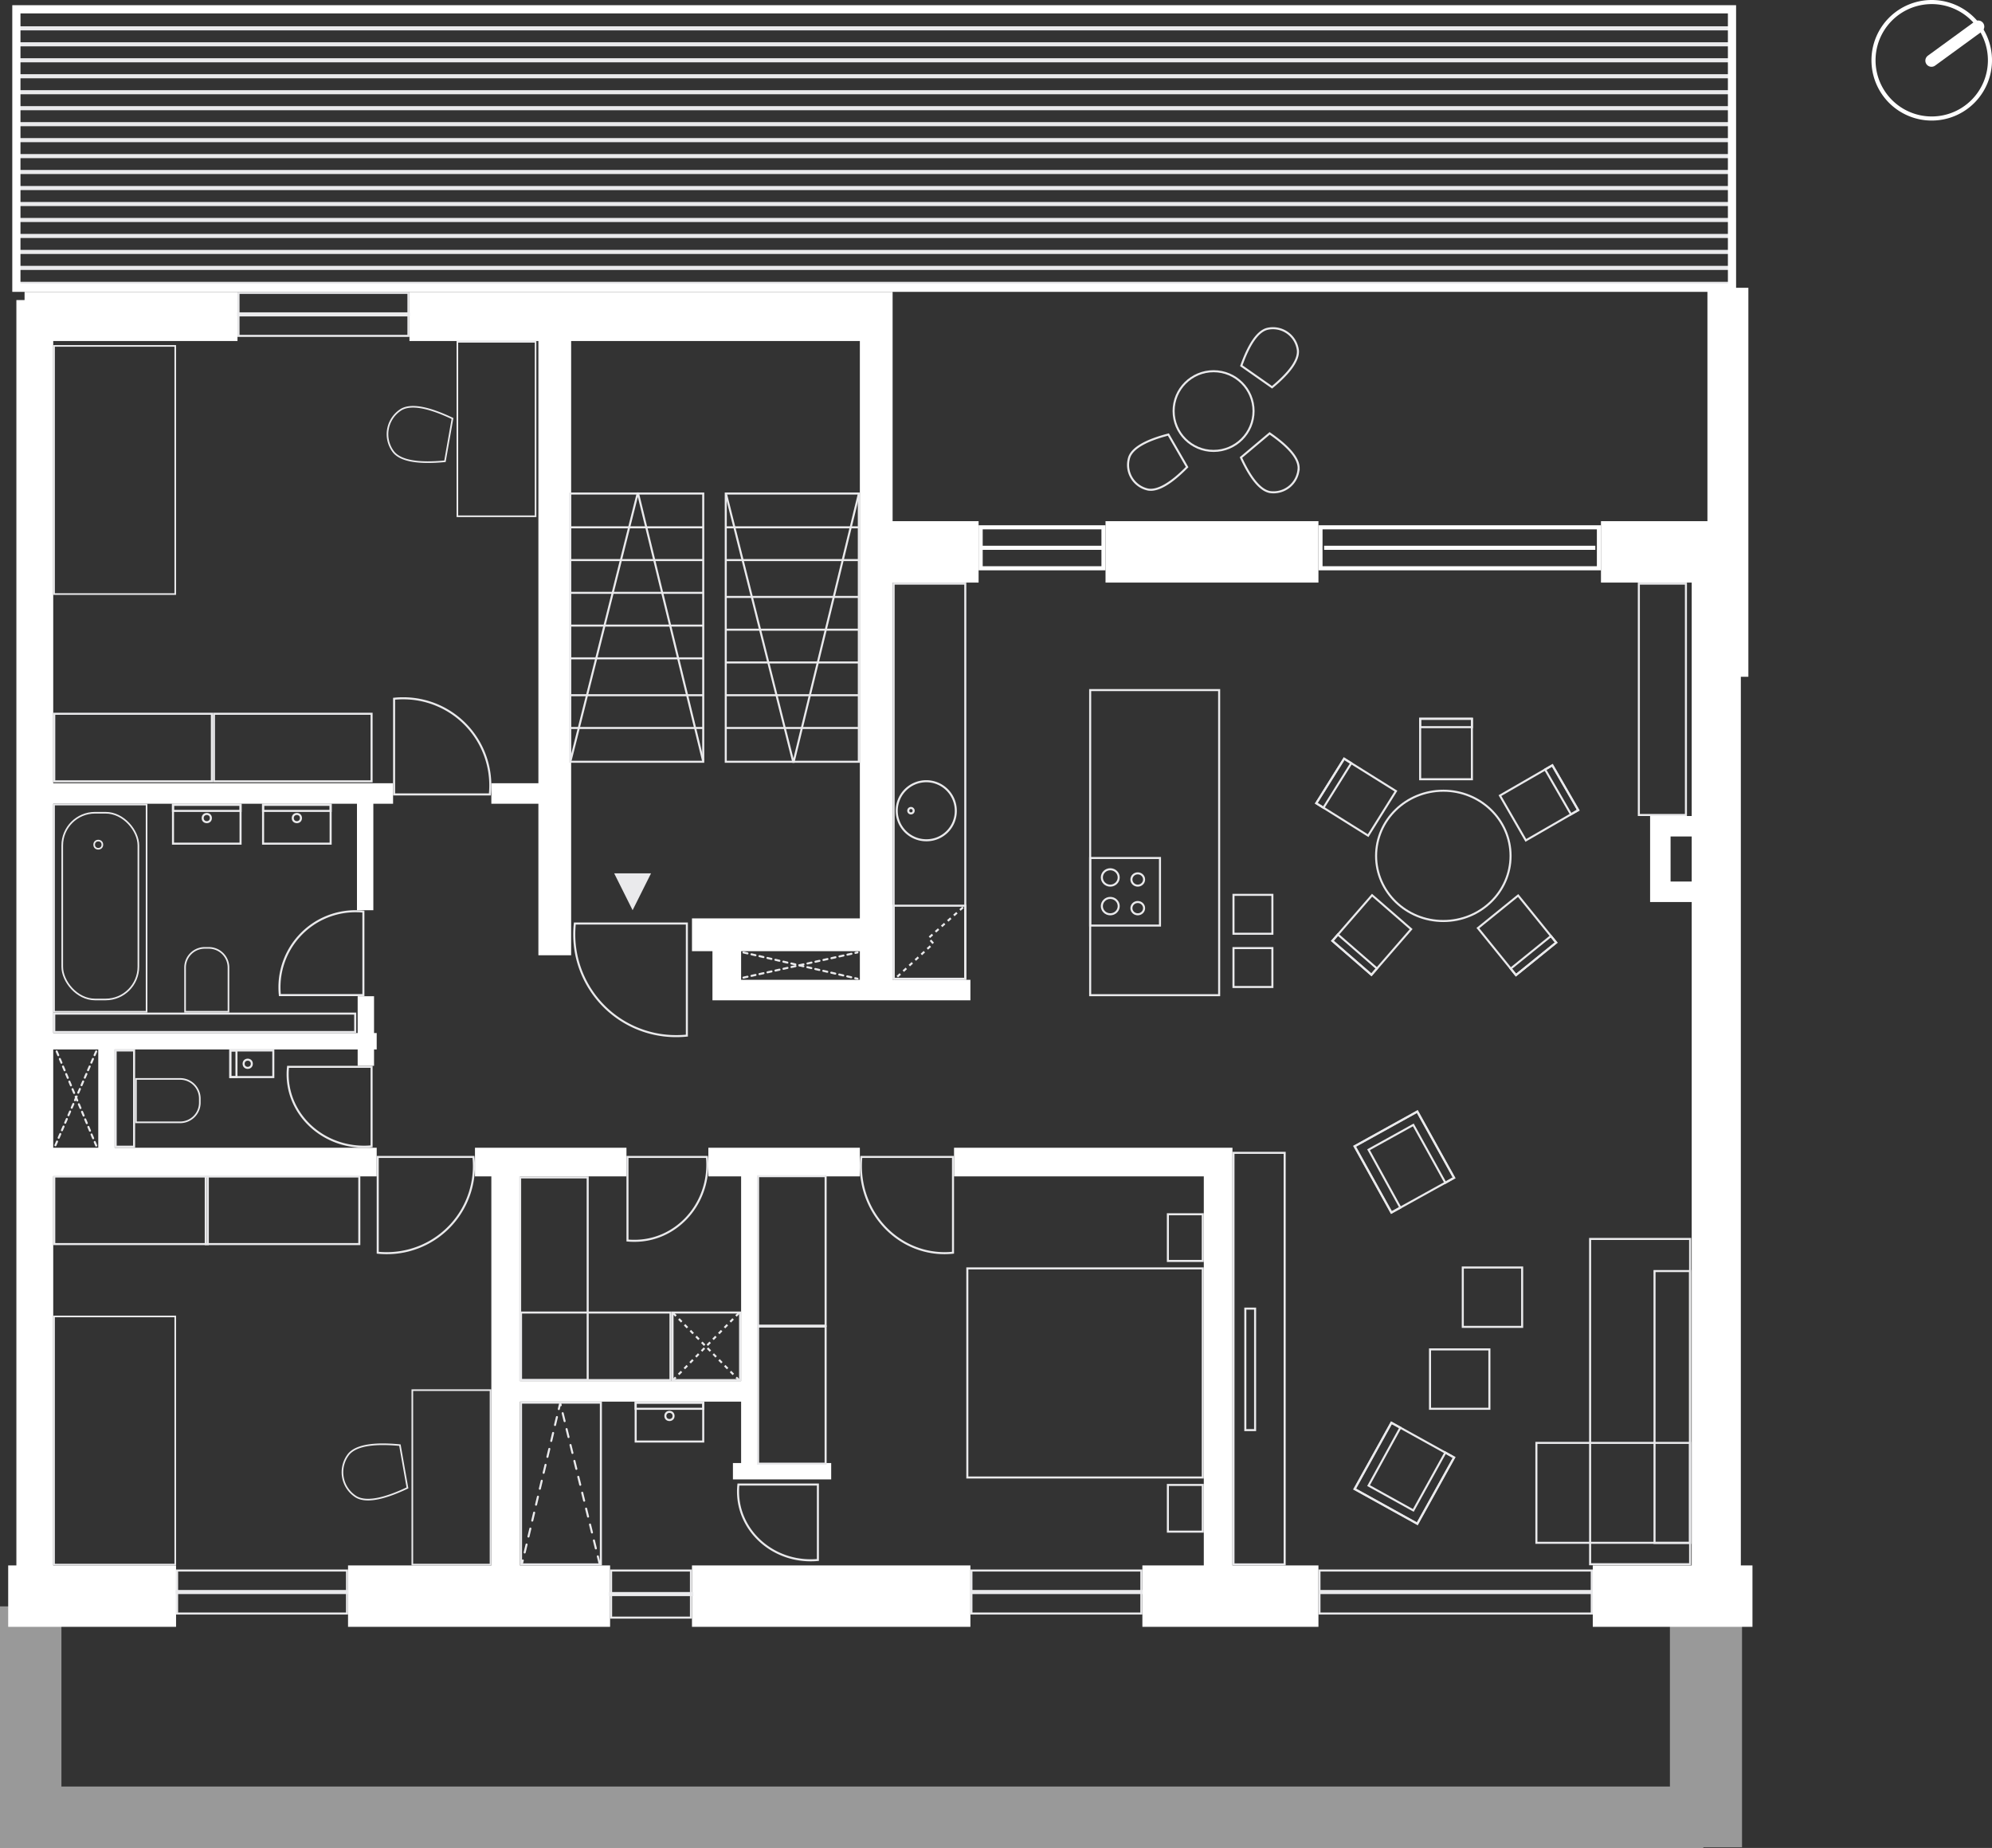 <svg xmlns="http://www.w3.org/2000/svg" viewBox="0 0 486.5 451.27"><rect x="0" y="0" width="486.5" height="451.27" fill="#333333" stroke="none"/><defs><style>.cls-1,.cls-2{fill:#fff;}.cls-1{fill-opacity:0.5;}.cls-10,.cls-11,.cls-12,.cls-13,.cls-15,.cls-16,.cls-3,.cls-4,.cls-5,.cls-6,.cls-7,.cls-8,.cls-9{fill:none;}.cls-10,.cls-11,.cls-13,.cls-3,.cls-4,.cls-7,.cls-8,.cls-9{stroke:#eaeaec;}.cls-10,.cls-11,.cls-13,.cls-3,.cls-7,.cls-9{stroke-width:0.5px;}.cls-4,.cls-6,.cls-9{stroke-linecap:square;}.cls-12,.cls-15,.cls-16,.cls-5,.cls-6{stroke:#fff;}.cls-7{stroke-dasharray:1;}.cls-8{stroke-width:0.4px;}.cls-10{stroke-linejoin:bevel;}.cls-11,.cls-13,.cls-15,.cls-16{stroke-linecap:round;}.cls-11{stroke-dasharray:1 1;}.cls-12{stroke-width:2px;}.cls-13{stroke-dasharray:2 2 2;}.cls-14{fill:#eaeaec;}.cls-15,.cls-16{stroke-linejoin:round;}.cls-16{stroke-width:3px;}</style></defs><title>A211</title><g id="Layer_2" data-name="Layer 2"><g id="Layer_1-2" data-name="Layer 1"><g id="A211"><g id="BG"><g id="Garden"><path id="Rectangle-2-Copy-5" class="cls-1" d="M0,436.27v15H416v-.17h9.45V390.89H407.84v45.38H15v-44H0Z"/></g><path id="steny" class="cls-2" d="M413.16,382.27H389v15h39v-15h-2.84v-217H427v-95H417v57H391v15h22.16v57H403v21h10.16Zm0-167H408v-11h5.16ZM28,256.27H87.35v4h4v-4H92v-4h-.65v-9h-4v9H13v-56H87.18v26h4v-26H96v-5H13v-108H58v-12H6v2H4v309H2v15H43v-15H13v-95H92v-7H28Zm-4,0v24H13v-24Zm277,126v-102H233v7h61v95H279v15h43v-15Zm-120-150h29v7H181Zm-7,0v12h63v-5H218v-97h21v-15H218v-56H100v12h31.49v108H120v5h11.49v37h8v-150H210v141H169v8Zm7,105H127v-50h26v-7H116v7h4v95H85v15h64v-15H127v-40h54v15h-2v4h24v-4H185v-70h25v-7H173v7h8Zm56,45H169v15h68Zm85-255H270v15h52Z"/><g id="zariadenie"><g id="okno"><rect id="Rectangle-4" class="cls-3" x="58.25" y="71.52" width="41.5" height="10.5"/><path id="Line" class="cls-4" d="M99.62,76.77H58.38"/></g><g id="okno-2" data-name="okno"><rect id="Rectangle-4-2" data-name="Rectangle-4" class="cls-3" x="43.25" y="383.52" width="41.5" height="10.5"/><path id="Line-2" data-name="Line" class="cls-4" d="M84.62,388.77H43.38"/></g><g id="okno-3" data-name="okno"><rect id="Rectangle-4-3" data-name="Rectangle-4" class="cls-3" x="149.25" y="383.52" width="19.5" height="11.5"/><path id="Line-3" data-name="Line" class="cls-4" d="M168.82,389.27H149.18"/></g><g id="okno-4" data-name="okno"><rect id="Rectangle-4-4" data-name="Rectangle-4" class="cls-3" x="237.25" y="383.52" width="41.5" height="10.5"/><path id="Line-4" data-name="Line" class="cls-4" d="M278.62,388.77H237.38"/></g><g id="Dvere"><path id="Combined-Shape" class="cls-3" d="M119.63,194H96.25V170.63q1.07-.11,2.15-.11A21.26,21.26,0,0,1,119.63,194Z"/></g><g id="Dvere-2" data-name="Dvere"><path id="Combined-Shape-2" data-name="Combined-Shape" class="cls-3" d="M115.63,282.52H92.25v23.39q1.07.11,2.15.11a21.26,21.26,0,0,0,21.23-23.5Z"/></g><g id="Dvere-3" data-name="Dvere"><path id="Combined-Shape-3" data-name="Combined-Shape" class="cls-3" d="M210.36,282.52h22.39v23.39a19.92,19.92,0,0,1-2.05.11c-11.29,0-20.45-9.51-20.45-21.25A22.33,22.33,0,0,1,210.36,282.52Z"/></g><g id="Dvere-4" data-name="Dvere"><path id="Combined-Shape-4" data-name="Combined-Shape" class="cls-3" d="M172.65,282.52h-19.4v20.41A17.19,17.19,0,0,0,155,303c9.8,0,17.75-8.31,17.75-18.56Q172.75,283.48,172.65,282.52Z"/></g><g id="Dvere-5" data-name="Dvere"><path id="Combined-Shape-5" data-name="Combined-Shape" class="cls-3" d="M68.35,243h20.4V222.61q-.92-.09-1.85-.09A18.57,18.57,0,0,0,68.35,243Z"/></g><g id="Dvere-6" data-name="Dvere"><path id="Combined-Shape-6" data-name="Combined-Shape" class="cls-3" d="M70.35,260.52h20.4v19.41q-.92.09-1.85.09c-10.3,0-18.65-7.91-18.65-17.67A16.94,16.94,0,0,1,70.35,260.52Z"/></g><g id="Dvere-7" data-name="Dvere"><path id="Combined-Shape-7" data-name="Combined-Shape" class="cls-3" d="M180.34,362.52h19.41v18.42q-.87.08-1.75.08c-9.81,0-17.75-7.51-17.75-16.77A16,16,0,0,1,180.34,362.52Z"/></g><g id="Dvere-8" data-name="Dvere"><path id="Combined-Shape-8" data-name="Combined-Shape" class="cls-3" d="M140.39,225.52h27.36v27.37a25.36,25.36,0,0,1-2.55.13,24.85,24.85,0,0,1-24.81-27.5Z"/></g><g id="okno-5" data-name="okno"><rect id="Rectangle-4-5" data-name="Rectangle-4" class="cls-3" x="322.25" y="383.52" width="66.5" height="10.5"/><path id="Line-5" data-name="Line" class="cls-4" d="M388.39,388.77H322.61"/></g><g id="okno-6" data-name="okno"><rect id="Rectangle-4-6" data-name="Rectangle-4" class="cls-5" x="322.5" y="128.77" width="68" height="10"/><path id="Line-6" data-name="Line" class="cls-6" d="M389.12,133.77H323.88"/></g><g id="okno-7" data-name="okno"><rect id="Rectangle-4-7" data-name="Rectangle-4" class="cls-5" x="239.5" y="128.77" width="30" height="10"/><path id="Line-7" data-name="Line" class="cls-6" d="M269.15,133.77H239.85"/></g><g id="Terasa-stolik"><g id="stolicka-copy-5"><path id="Rectangle-6" class="cls-3" d="M285.35,106.11l4.58,7.94c-4,4.08-7.23,5.91-9.54,5.5a6.14,6.14,0,0,1-4.58-7.93C276.62,109.42,279.79,107.56,285.35,106.11Z"/></g><g id="stolicka-copy-7"><path id="Rectangle-6-2" data-name="Rectangle-6" class="cls-3" d="M303.08,111.72l7-5.89c4.72,3.26,7.07,6.09,7.08,8.44a6.14,6.14,0,0,1-7,5.89C307.85,119.74,305.48,116.94,303.08,111.72Z"/></g><g id="stolicka-copy-8"><path id="Rectangle-6-3" data-name="Rectangle-6" class="cls-3" d="M310.67,94.57l-7.51-5.26c1.93-5.41,4.05-8.41,6.32-9a6.14,6.14,0,0,1,7.5,5.25C317.18,87.89,315.09,90.91,310.67,94.57Z"/></g><ellipse id="Oval-3" class="cls-3" cx="296.39" cy="100.38" rx="9.76" ry="9.73"/></g><g id="Obyvak-Sofa"><g id="rrrr-copy-10"><rect id="Rectangle-4-8" data-name="Rectangle-4" class="cls-3" x="375.23" y="352.35" width="37.53" height="24.4"/><rect id="Rectangle-4-9" data-name="Rectangle-4" class="cls-3" x="388.35" y="302.55" width="24.42" height="79.43"/></g><g id="rrrr-copy-6"><rect id="Rectangle-4-10" data-name="Rectangle-4" class="cls-3" x="404.08" y="310.39" width="8.67" height="66.39"/></g></g><g id="KUCH-Stol"><ellipse id="Oval-Copy-5" class="cls-3" cx="352.5" cy="209" rx="16.42" ry="15.91"/><g id="stolicka"><rect id="Rectangle-6-4" data-name="Rectangle-6" class="cls-3" x="346.84" y="175.52" width="12.64" height="14.77"/><rect id="Rectangle-6-Copy" class="cls-3" x="346.84" y="175.52" width="12.64" height="2.05"/></g><g id="stolicka-2" data-name="stolicka"><g id="stolicka-copy"><rect id="Rectangle-6-5" data-name="Rectangle-6" class="cls-3" x="324.78" y="187.2" width="12.83" height="14.93" transform="translate(-9.39 372.38) rotate(-58)"/><rect id="Rectangle-6-Copy-2" data-name="Rectangle-6-Copy" class="cls-3" x="319.33" y="190.22" width="12.83" height="2.07" transform="translate(-9.07 366.16) rotate(-58)"/></g></g><g id="stolicka-copy-2"><rect id="Rectangle-6-6" data-name="Rectangle-6" class="cls-3" x="327.63" y="222.01" width="14.77" height="12.64" transform="translate(-57.09 331.37) rotate(-49)"/><rect id="Rectangle-6-Copy-3" data-name="Rectangle-6-Copy" class="cls-3" x="329.82" y="226.81" width="2.05" height="12.64" transform="translate(-62.16 329.87) rotate(-49)"/></g><g id="stolicka-copy-3"><rect id="Rectangle-6-7" data-name="Rectangle-6" class="cls-3" x="364.18" y="221.02" width="12.64" height="14.77" transform="translate(-61.17 284.06) rotate(-39)"/><rect id="Rectangle-6-Copy-4" data-name="Rectangle-6-Copy" class="cls-3" x="368.19" y="232.33" width="12.64" height="2.05" transform="translate(-63.39 287.69) rotate(-39)"/></g><g id="stolicka-copy-4"><rect id="Rectangle-6-8" data-name="Rectangle-6" class="cls-3" x="368.5" y="189.74" width="14.77" height="12.64" transform="translate(-47.67 214.21) rotate(-30)"/><rect id="Rectangle-6-Copy-5" data-name="Rectangle-6-Copy" class="cls-3" x="380.38" y="186.55" width="2.05" height="12.64" transform="translate(-45.34 216.54) rotate(-30)"/></g></g><g id="KUCH-ostrov"><g id="rrrr"><rect id="Rectangle-4-11" data-name="Rectangle-4" class="cls-3" x="266.25" y="168.52" width="31.5" height="74.5"/></g><g id="Group"><rect id="Rectangle-5-Copy-2" class="cls-3" x="266.25" y="209.52" width="17.05" height="16.5"/><ellipse id="Oval-Copy" class="cls-3" cx="277.87" cy="221.77" rx="1.55" ry="1.5"/><ellipse id="Oval-Copy-2" class="cls-3" cx="271.16" cy="214.27" rx="2.06" ry="2"/><ellipse id="Oval-Copy-3" class="cls-3" cx="271.16" cy="221.27" rx="2.06" ry="2"/><ellipse id="Oval-Copy-4" class="cls-3" cx="277.87" cy="214.77" rx="1.55" ry="1.5"/></g></g><g id="KUCH-linka"><rect id="Rectangle-5-Copy-3" class="cls-3" x="218.25" y="142.52" width="17.5" height="96.5"/><path id="Oval" class="cls-3" d="M226.36,205.19a7.21,7.21,0,1,1,7.07-7.21A7.14,7.14,0,0,1,226.36,205.19Z"/><path id="Oval-Copy-2-2" data-name="Oval-Copy" class="cls-3" d="M222.5,198.63a.66.66,0,1,1,.64-.66A.65.65,0,0,1,222.5,198.63Z"/><rect id="Rectangle" class="cls-3" x="218.25" y="221.17" width="17.5" height="17.85"/><path id="Path-3" class="cls-7" d="M235.2,221.56l-8.42,7.5,1.15,1.33-9.56,8.83"/></g><g id="Kuch-table"><rect id="Rectangle-4-12" data-name="Rectangle-4" class="cls-3" x="301.25" y="218.52" width="9.5" height="9.5"/></g><g id="Kuch-table-2" data-name="Kuch-table"><rect id="Rectangle-4-13" data-name="Rectangle-4" class="cls-3" x="301.25" y="231.52" width="9.5" height="9.5"/></g><g id="Kuch-table-3" data-name="Kuch-table"><rect id="Rectangle-4-14" data-name="Rectangle-4" class="cls-3" x="357.25" y="309.52" width="14.5" height="14.5"/></g><g id="Kuch-table-4" data-name="Kuch-table"><rect id="Rectangle-4-15" data-name="Rectangle-4" class="cls-3" x="349.25" y="329.52" width="14.5" height="14.5"/></g><g id="Obyvak-TV"><g id="rrrr-copy"><rect id="Rectangle-4-16" data-name="Rectangle-4" class="cls-3" x="301.25" y="281.52" width="12.5" height="100.5"/></g><g id="rrrr-copy-3"><rect id="Rectangle-4-17" data-name="Rectangle-4" class="cls-3" x="304.14" y="319.56" width="2.39" height="29.67"/></g></g><g id="Spalna-postel"><g id="rrrr-copy-8"><rect id="Rectangle-4-18" data-name="Rectangle-4" class="cls-3" x="285.23" y="296.52" width="8.52" height="11.4"/></g><g id="rrrr-copy-9"><rect id="Rectangle-4-19" data-name="Rectangle-4" class="cls-3" x="285.23" y="362.62" width="8.52" height="11.4"/></g><rect id="Rectangle-5-Copy-12" class="cls-3" x="236.25" y="309.74" width="57.5" height="51.06"/></g><g id="Skrina"><rect id="Rectangle-5-Copy-6" class="cls-3" x="185.14" y="287.22" width="16.5" height="36.5"/></g><g id="Skrina-2" data-name="Skrina"><rect id="Rectangle-5-Copy-6-2" data-name="Rectangle-5-Copy-6" class="cls-3" x="185.14" y="323.94" width="16.5" height="33.5"/></g><g id="Skrina-3" data-name="Skrina"><rect id="Rectangle-5-Copy-6-3" data-name="Rectangle-5-Copy-6" class="cls-3" x="50.25" y="287.3" width="37.5" height="16.5"/></g><g id="Skrina-4" data-name="Skrina"><rect id="Rectangle-5-Copy-6-4" data-name="Rectangle-5-Copy-6" class="cls-3" x="127.25" y="320.52" width="36.5" height="16.5"/></g><g id="Skrina-5" data-name="Skrina"><rect id="Rectangle-5-Copy-6-5" data-name="Rectangle-5-Copy-6" class="cls-3" x="127.03" y="287.52" width="16.5" height="49.5"/></g><g id="Skrina-6" data-name="Skrina"><rect id="Rectangle-5-Copy-6-6" data-name="Rectangle-5-Copy-6" class="cls-3" x="13.25" y="287.3" width="37.5" height="16.5"/></g><g id="WC-2"><path id="Combined-Shape-9" data-name="Combined-Shape" class="cls-8" d="M55.8,247.07H45.2v-10.8a4.8,4.8,0,0,1,4.8-4.8h1a4.8,4.8,0,0,1,4.8,4.8Z"/></g><g id="geberit"><g id="WC-2-2" data-name="WC-2"><path id="Combined-Shape-10" data-name="Combined-Shape" class="cls-8" d="M33.2,263.47v10.6H44a4.8,4.8,0,0,0,4.8-4.8v-1a4.8,4.8,0,0,0-4.8-4.8Z"/></g><rect id="Rectangle-5" class="cls-3" x="28.25" y="256.52" width="4.5" height="23.5"/></g><g id="SHODISKO"><rect id="Rectangle-4-20" data-name="Rectangle-4" class="cls-3" x="177.25" y="120.52" width="32.5" height="65.5"/><path id="Line-8" data-name="Line" class="cls-9" d="M209.5,128.77h-32"/><path id="Line-Copy" class="cls-9" d="M209.5,136.77h-32"/><path id="Line-Copy-2" class="cls-9" d="M209.5,145.77h-32"/><path id="Line-Copy-3" class="cls-9" d="M209.5,153.77h-32"/><path id="Line-Copy-4" class="cls-9" d="M209.5,161.77h-32"/><path id="Line-Copy-5" class="cls-9" d="M209.5,169.77h-32"/><path id="Line-Copy-6" class="cls-9" d="M209.5,177.77h-32"/><polyline id="Path-2" class="cls-10" points="209.71 120.78 193.78 186.23 177.35 120.78"/></g><g id="SHODISKO-2" data-name="SHODISKO"><rect id="Rectangle-4-21" data-name="Rectangle-4" class="cls-3" x="139.25" y="120.52" width="32.5" height="65.5"/><path id="Line-9" data-name="Line" class="cls-9" d="M171.5,177.77h-32"/><path id="Line-Copy-2-2" data-name="Line-Copy" class="cls-9" d="M171.5,169.77h-32"/><path id="Line-Copy-2-3" data-name="Line-Copy-2" class="cls-9" d="M171.5,160.77h-32"/><path id="Line-Copy-3-2" data-name="Line-Copy-3" class="cls-9" d="M171.5,152.77h-32"/><path id="Line-Copy-4-2" data-name="Line-Copy-4" class="cls-9" d="M171.5,144.77h-32"/><path id="Line-Copy-5-2" data-name="Line-Copy-5" class="cls-9" d="M171.5,136.77h-32"/><path id="Line-Copy-6-2" data-name="Line-Copy-6" class="cls-9" d="M171.5,128.77h-32"/><polyline id="Path-2-2" data-name="Path-2" class="cls-10" points="171.71 185.76 155.78 120.31 139.35 185.76"/></g><g id="polica"><rect id="Rectangle-4-22" data-name="Rectangle-4" class="cls-3" x="400.25" y="142.52" width="11.5" height="56.5"/></g><g id="Kreslo"><rect id="Rectangle-4-23" data-name="Rectangle-4" class="cls-3" x="334.25" y="274.52" width="17.5" height="18.5" transform="translate(-94.57 201.87) rotate(-29)"/><path id="Combined-Shape-11" data-name="Combined-Shape" class="cls-3" d="M342,294.89l-2.19,1.21-9-16.18,15.31-8.48,9,16.18L353,288.83l-7.83-14.13-10.93,6.06Z"/></g><g id="Kreslo-2" data-name="Kreslo"><rect id="Rectangle-4-24" data-name="Rectangle-4" class="cls-3" x="333.75" y="351.02" width="18.5" height="17.5" transform="translate(-137.95 485.34) rotate(-61)"/><path id="Combined-Shape-12" data-name="Combined-Shape" class="cls-3" d="M342,348.65l-2.19-1.21-9,16.18,15.31,8.48,9-16.18L353,354.71l-7.83,14.13-10.93-6.06Z"/></g><g id="sachta"><path id="Path-2-3" data-name="Path-2" class="cls-11" d="M23.5,256.75l-10,23"/><path id="Path-2-Copy" class="cls-11" d="M13.84,256.75l9.66,23"/></g><g id="sachta-2" data-name="sachta"><path id="Path-2-4" data-name="Path-2" class="cls-11" d="M181.58,232.59,209.42,239"/><path id="Path-2-Copy-2" data-name="Path-2-Copy" class="cls-11" d="M181.58,238.73l27.84-6.15"/></g><g id="Umyvadlo-male"><g id="Group-2-Copy-3"><rect id="Rectangle-5-Copy-14" class="cls-3" x="56.25" y="256.52" width="10.5" height="6.5"/><rect id="Rectangle-5-Copy-15" class="cls-3" x="56.25" y="256.52" width="1.5" height="6.5"/><circle id="Oval-2" data-name="Oval" class="cls-3" cx="60.5" cy="259.77" r="1"/></g></g><g id="TERASA-02"><g id="TERASA"><g id="Terasa-2" data-name="Terasa"><path id="Line-3-2" data-name="Line-3" class="cls-4" d="M423.33,6.92H3.67"/><path id="Line-3-Copy" class="cls-4" d="M423.33,10.82H3.67"/><path id="Line-3-Copy-2" class="cls-4" d="M423.33,14.72H3.67"/><path id="Line-3-Copy-3" class="cls-4" d="M423.35,18.62H3.67"/><path id="Line-3-Copy-4" class="cls-4" d="M423.33,22.52H3.67"/><path id="Line-3-Copy-5" class="cls-4" d="M423.35,26.42H3.65"/><path id="Line-3-Copy-6" class="cls-4" d="M423.33,30.32H3.67"/><path id="Line-3-Copy-7" class="cls-4" d="M423.33,34.22H3.67"/><path id="Line-3-Copy-8" class="cls-4" d="M423.35,38.12H3.67"/><path id="Line-3-Copy-10" class="cls-4" d="M423.33,42H3.67"/><path id="Line-3-Copy-11" class="cls-4" d="M423.33,45.92H3.65"/><path id="Line-3-Copy-12" class="cls-4" d="M423.33,49.82H3.67"/><path id="Line-3-Copy-13" class="cls-4" d="M423.35,53.72H3.65"/><path id="Line-3-Copy-14" class="cls-4" d="M423.33,57.62H3.67"/><path id="Line-3-Copy-16" class="cls-4" d="M423.33,61.52H3.67"/><path id="Line-3-Copy-17" class="cls-4" d="M423.33,65.42H3.67"/><path id="Line-3-Copy-18" class="cls-4" d="M423.33,69.32H3.67"/></g><rect id="Rectangle-12" class="cls-12" x="4" y="2.27" width="419" height="68"/></g></g><g id="Postel"><rect id="Rectangle-5-Copy-5" class="cls-8" x="13.2" y="84.47" width="29.6" height="60.6"/></g><g id="stolik"><rect id="Rectangle-5-Copy-4" class="cls-8" x="111.7" y="83.47" width="19.1" height="42.6"/><g id="stolicka-copy-5-2" data-name="stolicka-copy-5"><path id="Rectangle-6-9" data-name="Rectangle-6" class="cls-8" d="M110.51,102.2l-1.84,10.44c-6.58.63-10.75-.12-12.51-2.21A7.1,7.1,0,0,1,98,100C100.36,98.64,104.54,99.36,110.51,102.2Z"/></g></g><g id="stolik-2" data-name="stolik"><rect id="Rectangle-5-Copy-4-2" data-name="Rectangle-5-Copy-4" class="cls-8" x="100.7" y="339.47" width="19.1" height="42.6"/><g id="stolicka-copy-5-3" data-name="stolicka-copy-5"><path id="Rectangle-6-10" data-name="Rectangle-6" class="cls-8" d="M99.51,363.34,97.67,352.9c-6.58-.63-10.75.12-12.51,2.21A7.1,7.1,0,0,0,87,365.54C89.36,366.9,93.54,366.18,99.51,363.34Z"/></g></g><g id="Skrina-7" data-name="Skrina"><rect id="Rectangle-5-Copy-6-7" data-name="Rectangle-5-Copy-6" class="cls-3" x="13.25" y="174.3" width="38.5" height="16.5"/></g><g id="Skrina-8" data-name="Skrina"><rect id="Rectangle-5-Copy-6-8" data-name="Rectangle-5-Copy-6" class="cls-3" x="52.25" y="174.3" width="38.5" height="16.5"/></g><g id="Umyvadlo-velke"><g id="Group-2-Copy-2"><rect id="Rectangle-5-Copy-14-2" data-name="Rectangle-5-Copy-14" class="cls-3" x="42.25" y="196.52" width="16.5" height="9.5"/><rect id="Rectangle-5-Copy-15-2" data-name="Rectangle-5-Copy-15" class="cls-3" x="42.25" y="196.52" width="16.5" height="1.5"/><circle id="Oval-2-2" data-name="Oval-2" class="cls-3" cx="50.5" cy="199.77" r="1"/></g></g><g id="Umyvadlo-velke-2" data-name="Umyvadlo-velke"><g id="Group-2-Copy-2-2" data-name="Group-2-Copy-2"><rect id="Rectangle-5-Copy-14-3" data-name="Rectangle-5-Copy-14" class="cls-3" x="64.25" y="196.52" width="16.5" height="9.5"/><rect id="Rectangle-5-Copy-15-3" data-name="Rectangle-5-Copy-15" class="cls-3" x="64.25" y="196.52" width="16.5" height="1.5"/><circle id="Oval-2-3" data-name="Oval-2" class="cls-3" cx="72.5" cy="199.77" r="1"/></g></g><g id="pracka"><rect id="Rectangle-4-25" data-name="Rectangle-4" class="cls-3" x="164.25" y="320.52" width="16.5" height="16.5"/><path id="Path-2-5" data-name="Path-2" class="cls-7" d="M180.45,320.65,164.39,337"/><path id="Path-2-Copy-3" data-name="Path-2-Copy" class="cls-7" d="M164.39,320.65,180.45,337"/></g><g id="SPRCHA"><rect id="Rectangle-5-2" data-name="Rectangle-5" class="cls-3" x="127.25" y="342.52" width="19.5" height="39.5"/><path id="Path-2-6" data-name="Path-2" class="cls-13" d="M146.48,382l-9.66-39.35L127.45,382"/></g><g id="VSTUP"><polygon id="Triangle" class="cls-14" points="154.5 222.27 150 213.27 159 213.27 154.5 222.27"/></g><g id="polica-02"><rect id="Rectangle-4-26" data-name="Rectangle-4" class="cls-3" x="13.25" y="247.52" width="73.5" height="4.5"/></g><g id="Vana"><rect id="Rectangle-4-27" data-name="Rectangle-4" class="cls-8" x="13.2" y="196.47" width="22.6" height="50.6"/><rect id="Rectangle-5-3" data-name="Rectangle-5" class="cls-8" x="15.2" y="198.47" width="18.6" height="45.6" rx="8" ry="8"/><circle id="Oval-3-2" data-name="Oval" class="cls-8" cx="24" cy="206.27" r="1"/></g><g id="Postel-2" data-name="Postel"><rect id="Rectangle-5-Copy-5-2" data-name="Rectangle-5-Copy-5" class="cls-8" x="13.2" y="321.47" width="29.6" height="60.6"/></g><g id="Umyvadlo-velke-3" data-name="Umyvadlo-velke"><g id="Group-2-Copy-2-3" data-name="Group-2-Copy-2"><rect id="Rectangle-5-Copy-14-4" data-name="Rectangle-5-Copy-14" class="cls-3" x="155.25" y="342.52" width="16.5" height="9.5"/><rect id="Rectangle-5-Copy-15-4" data-name="Rectangle-5-Copy-15" class="cls-3" x="155.25" y="342.52" width="16.5" height="1.5"/><circle id="Oval-2-4" data-name="Oval-2" class="cls-3" cx="163.5" cy="345.77" r="1"/></g></g></g></g></g><g id="NORTH"><path id="Stroke-9486" class="cls-15" d="M471.78.5A14.22,14.22,0,1,0,486,14.72,14.22,14.22,0,0,0,471.78.5h0"/><path id="Stroke-9488" class="cls-16" d="M471.72,14.81l11.4-8.31"/></g></g></g></svg>